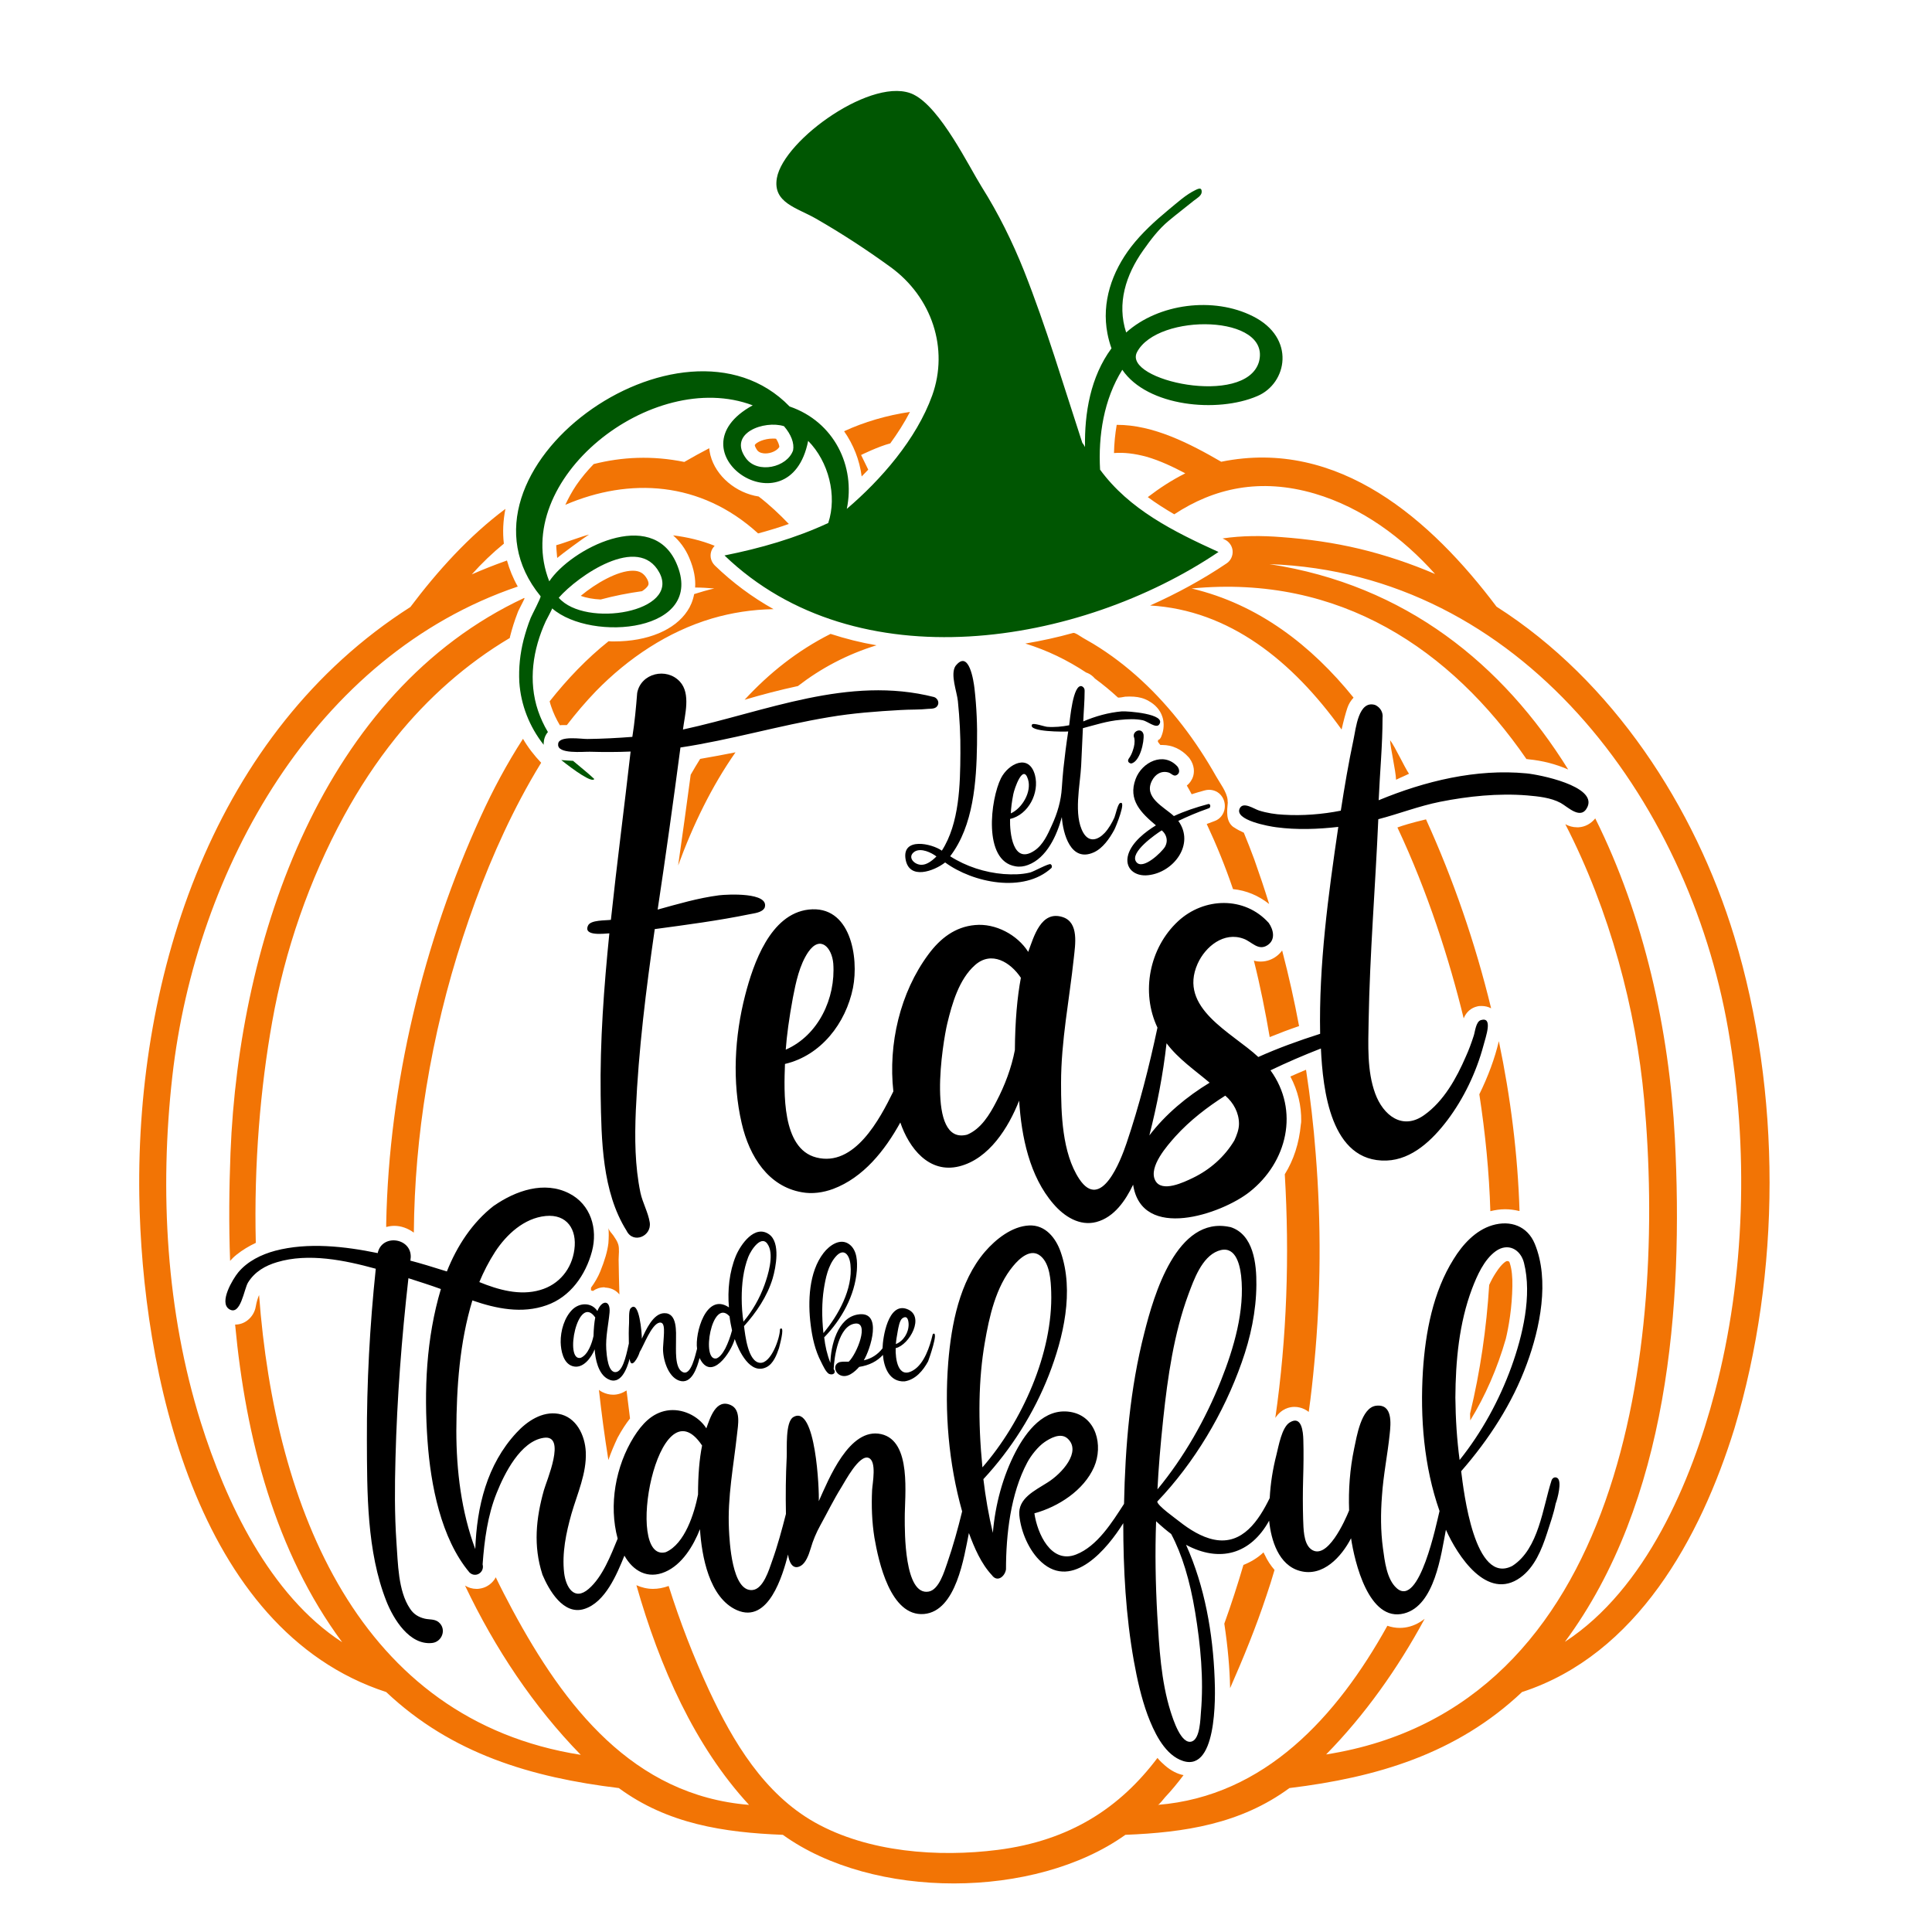 <?xml version="1.0" encoding="utf-8"?>
<!-- Generator: Adobe Illustrator 23.0.1, SVG Export Plug-In . SVG Version: 6.00 Build 0)  -->
<svg version="1.1" id="Layer_1" xmlns="http://www.w3.org/2000/svg" xmlns:xlink="http://www.w3.org/1999/xlink" x="0px" y="0px"
	 width="1000px" height="1000px" viewBox="0 0 1000 1000" style="enable-background:new 0 0 1000 1000;" xml:space="preserve">
<style type="text/css">
	.st0{fill:#F27405;}
	.st1{fill:#005602;}
</style>
<g>
	<path d="M543.8,447.3c-1-0.5-8.9,3.9-10.6,4.3c-4.5,1.1-9.1,1.1-13.7,0.8c-9.7-0.8-19.4-3.9-27.7-9.2
		c12.1-15.8,13.6-38.8,13.9-57.9c0.2-9.6-0.2-19.3-1.3-28.9c-0.4-3.5-2.8-20.8-9.9-11.6c-2.7,4.4,0.8,13.2,1.3,18.1
		c0.9,8.9,1.4,17.9,1.3,26.9c-0.1,16.3-0.5,36.3-9.6,50.5c-5.2-3.7-20.6-7.1-18.8,4.3c1.8,11.2,14.9,6.2,20.5,1.8
		c14.3,10.5,40.7,16.1,55.1,2.8C544.6,448.4,544.5,447.8,543.8,447.3z M477.3,447.6c-3.9,0.3-8.1-4-3.9-6.8
		c3.3-2.1,8.7,0.5,11.3,2.5C482,446,479.5,447.5,477.3,447.6z M559.6,396.4c0.3-6.5,0.6-13,0.9-19.4c0,0,0,0,0-0.1
		c6.5-1.7,12.5-3.7,19.3-4.3c3.8-0.4,7.9-0.6,11.7,0.2c2.2,0.4,6.8,4.3,8.4,2.3c4.4-5.7-16.9-7.1-19.2-6.9c-6.9,0.6-13.7,2.5-20,5.2
		c0.2-5.2,0.7-10.5,0.7-15.7c0.1-1.1-0.4-2-1.4-2.5c-4.7-1.5-6.2,17.7-6.6,20.2c-3.7,0.7-7.6,1.1-11.4,0.8c-1.4-0.1-7.2-2.2-7.8-1.2
		c-2.4,3.9,17,3.8,18.7,3.6c-1,6.5-1.8,12.9-2.5,19.4c-0.3,3.3-0.6,6.5-0.8,9.8c-0.4,6.7-2.3,13.1-5.1,19.2
		c-2.2,4.9-4.6,10.3-9.1,13.3c-11.2,7.5-12.8-9.4-12.6-16.4c9.5-2.2,15.3-13.5,12.9-22.7c-3.1-11.4-13.8-5.9-17.6,1.6
		c-5.4,10.8-9.5,42.8,7.5,45.6c2.2,0.4,4.4,0.1,6.5-0.7c9.7-3.6,15-15.4,17.5-24.8c0.6,8.6,4.6,23.6,16.5,18.3
		c4.7-2.1,8.2-7.2,10.6-11.6c0.8-1.4,6.6-15.7,3-13.9c-1.2,0.6-2.3,6.1-2.9,7.5c-1.3,2.8-2.9,5.6-5,7.9c-3.6,3.8-8.1,5.1-11.1-0.1
		C555.5,421.9,559.1,406.3,559.6,396.4z M524.5,411c0.5-2.6,5-16.1,7.6-7.6c2,6.5-3.1,15-8.9,17.6C523.3,418.3,523.7,415,524.5,411z
		 M586.4,388.3c0.7-2,1.1-4.2,0.7-6.3c-1.6-3.4,3.9-5.9,4.8-1.8c0.4,3.7-1.8,14-6.4,15c-1.5-0.3-2.2-1.4-1-2.9
		C585.2,391.3,585.9,389.9,586.4,388.3z M625.3,416.2c-6.4,1.7-12.3,3.7-17.7,6.2c-5.2-4.8-15.9-9.7-11.3-18.4
		c1.7-3.3,4.9-5.3,8.7-4.1c1.2,0.4,2.4,2,3.8,1.4c2-0.9,1.8-2.9,0.7-4.5c-7.2-8-18.5-2.3-21.7,6.4c-4.1,10.9,2.9,17.6,10.5,24
		c-5.4,3.3-12.3,8.6-14.3,15c-2.2,7.3,3.5,11.6,10.3,10.8c13.2-1.4,24.3-16.1,15.6-28.1c4.8-2.3,9.9-4.5,15.4-6.4c0,0,0.1,0,0.1-0.1
		C626.7,418.5,626.9,415.8,625.3,416.2z M603.9,435.1c0,1.1-0.4,2.3-0.9,3.2c-1.7,2.8-11.6,12.4-14.9,7.8
		c-3.6-4.9,10.2-14.4,13.2-16.3C602.9,431.1,603.9,433,603.9,435.1z M388,473.2c-16.1,3.3-32.8,5.5-49.1,7.7
		c-4.5,31.1-8.4,62.5-9.8,93.9c-0.6,14.2-0.5,28.7,2.4,42.6c1.1,5.1,4,10.2,4.8,15.3c1.1,7.2-8.6,11.3-12,4.3
		c-12.7-20.2-13-47-13.4-70.1c-0.4-27.9,1.7-56,4.5-83.8c-2.4,0.1-13.8,1.7-11-4.1c1.4-2.9,9-2.5,11.8-2.9
		c3.1-29.1,6.9-58,10.2-87.1c-7,0.3-14.1,0.3-21.1,0.1c-3.2-0.1-17,1.4-16.4-3.9c0-4.7,12.4-2.6,15.2-2.7c7.7-0.1,15.5-0.5,23.2-1.1
		c1.2-7.5,1.9-15.1,2.5-22.7c1.9-10.3,15.2-13.4,22.1-5.9c5.8,6.3,2.5,17.3,1.6,24.8c42.9-9.3,85.6-28.1,130-16.8
		c1.7,0.6,2.7,2.6,1.9,4.2c-0.9,1.9-3,1.8-4.9,1.9c-4.7,0.5-9.6,0.3-14.3,0.6c-12.4,0.7-24.8,1.6-37.1,3.7
		c-25.9,4.3-51,11.8-76.9,15.7c-3.7,28-7.6,56-11.8,83.9c10.5-2.9,21-6,31.8-7.4c4.2-0.5,26.2-1.7,23.6,6.4
		C394.5,472.4,390.3,472.7,388,473.2z M790.1,400.3c-26-2.5-52.6,4-76.5,13.9c0.6-14.2,2-28.5,2-42.6c0.4-2.9-1.2-5.5-3.8-6.7
		c-8.7-2.7-10,12.3-11.2,17.8c-2.6,12.2-4.7,24.6-6.6,36.9c-9.6,1.9-19.8,2.7-29.6,2.1c-4.3-0.2-8.7-0.9-12.8-2.2
		c-2.5-0.8-7.9-4.6-9.8-1.3c-3.6,6.3,15.5,9.6,18.9,10c10.5,1.4,21.5,1,32-0.2c-5.2,35.3-10.1,71.4-9.4,107.1
		c-11.3,3.6-22,7.5-32,12c-13.6-12.7-41.7-25.3-31.4-48.3c4-8.9,13.6-16.7,23.8-12.9c4.2,1.5,7.6,6.5,12.4,3.3
		c4.2-2.8,3.1-7.9,0.6-11.5c-12.5-13.9-33.5-13.3-46.9-0.9c-14.9,13.8-19.4,36.8-10.7,55.1c-4.3,20.2-9.4,40.3-16,59.8
		c-3,8.9-13.2,35.6-24.5,18.5c-8.9-13.5-9.4-33.9-9.4-49.6c0-21.9,4.3-43.1,6.6-64.7c0.7-6.8,2.8-18.4-5.7-21.2
		c-11.3-3.7-15,10.2-17.9,18c-5.6-8.9-17-14.9-27.5-13.9c-10.4,0.9-18.1,7-24.1,15.1c-14.8,19.9-20.9,46.6-18.2,71
		c-7,14.3-20.1,39.3-39.9,34.2c-18-4.6-16.7-34.1-16.2-48.4c18.7-4.4,31.5-21.1,35.2-39.4c3.1-15.7-1.2-43-23-40.5
		c-19.8,2.3-28.6,28-32.8,44.3c-5.5,21.3-6.8,44.8-1.8,66.3c4,17.4,13.9,32.7,31.1,35.7c5.4,1,11,0.2,16.2-1.7
		c15.7-5.9,26.8-19.9,34.8-34.4c4.5,13.2,14.8,26.6,30.5,22.7c15.5-3.9,25.5-20.1,31-34c1.2,18.5,5.3,39.1,17.8,53.5
		c5.5,6.4,13.5,11.6,22.2,9.3c9.3-2.5,15.1-11.2,19-19.3c4.5,29.4,45.7,15.2,60.2,3.8c19.6-15.4,26-42.2,10.9-63
		c8.3-4,17.1-7.8,26.1-11.3c1,21.1,4.9,59,34,58c13.3-0.5,23.8-10.8,31.4-20.8c8.6-11.4,15-24.9,18.7-38.6c1.3-5,5.1-15.2-1.3-13.3
		c-2.6,0.8-3,6-3.7,8.1c-1.2,3.7-2.5,7.3-4.1,10.8c-4.8,11.1-11.4,23.1-21.6,30.3c-11.3,8-21.2,0-25.3-11.2
		c-4.3-11.7-3.6-25.3-3.4-37.6c0.6-34.8,3.5-69.6,5-104.3c0-0.1,0.1-0.1,0.1-0.1c10.7-2.8,20.9-6.8,31.9-9c14.6-2.9,30.1-4.5,45-3.3
		c5.7,0.5,12.2,1.1,17.4,3.9c3.8,2.1,10.6,9.2,13.9,2C826.5,406.8,796.6,400.9,790.1,400.3z M410.4,516.4c1.5-7.8,3.4-17,8-23.7
		c6.2-8.9,12.2-2.2,12.9,6c1.3,18-7.7,37.2-24.6,44.6C407.2,536.2,408.4,527.2,410.4,516.4z M525.3,543.5
		c-1.8,9.3-5.2,18.3-9.6,26.7c-3.4,6.6-7.9,14.1-15.1,17.1c-21.5,5.6-12.5-48.4-10.3-57.5c2.5-10.4,6.1-23,14.4-30.3
		c8.5-7.5,18.3-1.5,23.7,6.6C526.5,516.2,525.4,528.7,525.3,543.5z M594.9,587.7c4-15.7,7.1-31.6,8.9-47.7
		c6.2,8.2,14.5,13.8,22.3,20.4C614.4,567.5,603.3,576.7,594.9,587.7z M641.3,581.7c0,2.9-1.2,6-2.4,8.6
		c-5.1,8.5-12.6,15.1-21.5,19.4c-4.4,2.1-16.2,7.9-19.5,1.2c-3.5-7,6.3-18,10.5-22.7c7.4-8.2,16.5-15.2,25.8-21.1
		C638.5,570.8,641.3,576,641.3,581.7z M404.2,687.6c-0.3,0.1-0.4,0.2-0.5,0.5c0,4.5-4.6,17.7-10.3,17.3c-6.3-0.5-7.7-14.5-8.3-19
		c6.4-7.1,12-15.4,14.8-24.6c1.7-5.8,4.2-18.6-1.8-22.9c-7.5-5.3-14.8,5.4-17.2,11.1c-3.4,8.2-4.4,17.9-3.6,26.7
		c-11.9-8-17.7,13.6-16.5,21.4c-0.8,2.7-3,14.2-7.4,12.1c-4.4-2-3.4-12.3-3.5-16.1c0-4.6,0.8-14.6-6.1-14.4
		c-5.8,0.1-9.5,8.8-11.6,13.2c0.1-2.3-1.3-20.6-5.8-15.7c-1.1,1.2-0.7,6.1-0.8,7.6c-0.2,3.5-0.2,7.1-0.1,10.6
		c-0.8,3.1-2.5,13.7-6.3,14.7c-4.6,1.2-5.2-9-5.4-11.7c-0.4-6.5,1.1-12.6,1.7-19c0.6-6.8-4.1-6.6-6.3-0.8c-3-4.6-9.1-4.4-12.8-0.9
		c-4.3,4.1-6.3,11.2-6.2,17c0.1,4.3,1.3,10.9,6.1,12.4c5.4,1.7,9.8-4.4,11.5-8.7c0.3,5,1.8,12.6,6.7,15.3
		c6.8,3.8,10.1-5.5,11.4-10.4c0.7,6.2,4.7-1.3,5.2-3.5c2-3.1,6.1-14.4,10.2-15.2c3.4-0.6,2.3,5.6,1.9,12.8
		c-0.3,5.4,2.3,15.1,8.3,17.2c6.6,2.3,9.4-7.1,10.6-11.7c6,12.5,16.3-2.9,18.2-9.8c2.1,6.1,8,18.8,16.5,14.5
		c3.5-1.8,5.2-6.3,6.4-9.8C403.4,696.8,406.2,687.2,404.2,687.6z M307.2,691.5c-0.8,3.7-2.8,9.7-6.6,11.3
		c-8.7,2.2-1.6-33.8,7.5-20.9C307.6,684.5,307.3,687.7,307.2,691.5z M375.4,698c-1.5,2.8-3,4.5-4.5,5.1c-8.2,1.9-2.5-31.8,6.7-21.8
		c0.3,2.6,0.8,5,1.3,7.3C378,692,376.8,695.2,375.4,698z M383.9,671.9c0-7.1,0.8-14.6,3.4-21.3c1.4-3.6,7.2-12.5,10.5-5.8
		c2.7,5.4-0.2,15-2.1,20.3c-2.5,6.9-6.2,13.4-10.9,19C384.2,680.2,383.9,676.1,383.9,671.9z M483.2,690.3c-0.3,0.1-0.4,0.2-0.5,0.6
		c-1.4,6-4.3,14.9-9.9,18.3c-8.1,5-9.4-6.1-9.2-11.4c7.1-1.6,15.6-16.8,5.7-20.3c-9.6-3.4-12.4,14.8-12.5,20.4
		c-2.5,3.2-5.7,5.3-9.7,6.2c3.3-5.4,10.2-26-3.2-23.7c-10.5,1.8-13.9,16.3-14.1,25c-1.7-4.3-2.7-8.7-3.2-13.2
		c9-9.2,15.9-21.7,16.9-34.6c0.3-4.5,0.2-10.3-3.7-13.4c-4.7-3.7-10.4,0.3-13.5,4.3c-7.7,9.9-8.2,25.3-6.7,37.2
		c0.8,6.6,2.3,13.3,5.4,19.2c0.8,1.6,2.6,5.7,4.3,6.3c1.9,0.7,3.7-0.6,2.2-2.6c0.3-6.3,2.5-22.3,11-23.5c7.7-1.1,1.1,15.6-3.2,19.7
		c-1.5,0-3.1-0.1-4.6,0.2c-3.7,1.1-2.7,5.5,0.2,6.8c3.7,1.7,7.6-1.8,9.8-4.3c5.2-0.8,9.3-2.9,12.3-6.2c0.5,6.5,3.4,14.1,11.2,13.7
		c5.7-0.9,9.6-5.6,12.2-10.4C481,703,485.7,689.6,483.2,690.3z M464.7,688.8c0.3-1.6,0.9-5.3,2.3-6.4c2.5-1.8,3.2,0.6,3.3,2.9
		c0.1,4.4-2.6,8.8-6.6,10.4C463.8,693.9,464.2,691.6,464.7,688.8z M426.4,667.3c0.9-5.7,2.2-12.3,6.1-16.8c4.2-4.9,7.2-1.1,7.7,4.1
		c1.3,12.6-6.3,26.2-14,35.4C425.3,681.5,425.4,673.9,426.4,667.3z M806.2,765.1c-1.3-1-2.7-0.1-3.1,1.1
		c-4.6,14.1-6.6,35.5-20.3,44.3c-19.6,10.2-25.2-38.6-26.5-49c14.4-16.5,26.5-35.1,34-55.6c6.8-18.4,11.9-43.2,4.1-62.1
		c-3.8-9.2-12.6-12.4-22-9.6c-8.7,2.6-15.4,10-20,17.5c-10.7,17-14.6,38-15.9,57.8c-1.5,24.2,0.5,49.6,8.6,72.6
		c-1.5,6-10.4,50.2-22.1,40c-5.3-4.6-6.3-14.3-7.2-20.8c-1.2-8.9-1.2-18-0.5-27c0.7-10.8,2.9-21.3,4-32c0.6-5.5,1.6-15.7-7-14.7
		c-7.8,0.9-10.1,16.2-11.4,22.2c-2.2,10.5-3,21.3-2.6,32c-2,5-11.5,26.5-19.8,20c-3.9-3.1-3.8-10.8-4-15.5c-0.2-6.9-0.2-13.9,0-20.9
		c0.2-6.7,0.3-13.5,0.1-20.2c-0.1-3.9-0.8-12.9-7.1-8.9c-4.1,2.6-5.7,12.3-6.8,16.6c-1.9,7.4-3.1,14.9-3.5,22.5
		c-5.6,11.4-14,24.5-28.8,21.5c-6.5-1.3-12.8-5.3-18-9.4c-1.7-1.4-11.4-8.2-11.4-10.3c19.2-20.1,34.5-45.8,43.7-72
		c4.6-12.9,7.5-26.5,7.6-40.2c0.1-10.7-1.4-26.1-13.5-29.9c-0.1,0-0.1,0-0.2,0c-27.5-6-39.4,35.3-44.3,54.8
		c-7.4,28.8-9.9,58.8-10.5,88.5c-6.1,9.4-13.8,21.9-24.8,26.2c-13,5.1-20.1-10.9-21.6-21.3c12.4-3.4,25.6-11.9,30.9-24
		c4.8-11.1,1.2-26.3-12.3-28.5s-22.8,10.1-28.3,20.6c-6.7,12.8-10.6,27.6-11.8,42c-2.2-9.2-3.8-18.5-4.9-27.8
		c14.4-15.5,26.2-34.2,33.9-53.9c7.5-19.3,13.2-43.4,6.1-63.7c-2.5-7.2-7.9-14.1-16.3-13.7c-8.9,0.4-17.3,7.1-22.9,13.6
		c-13.2,15.4-17.4,37.7-19,57.3c-2,25.7,0.2,52.2,7.2,77.1c-2.2,9-4.7,18-7.7,26.7c-1.5,4.2-4.2,13.8-9.6,14.8
		c-12.7,2.3-12.4-31.4-12.4-38c-0.1-11.6,3.8-39.9-12.2-43.5c-16.5-3.7-27.2,23.4-32.3,34.7c0.3-5.2-1.5-50.5-13.2-43.5
		c-4.2,2.5-3.2,16.4-3.4,20.6c-0.5,9.8-0.6,19.7-0.4,29.5c-2.1,8.2-4.3,16.4-7.2,24.5c-1.5,4.2-4.5,14.5-10.2,14.9
		c-10.6,0.9-11.8-25.3-12.1-31.5c-0.8-16.7,2.4-32.7,4.2-49.2c0.5-4.7,2.1-12.6-3.2-15c-7.8-3.6-10.8,6.8-12.7,12
		c-4.2-6.6-12.7-10.5-20.4-9.2c-7.8,1.3-13,7.1-17.1,13.6c-9.5,15.2-13.1,35.3-8.4,52.7c-3.5,8.5-7.8,19.8-15,26
		c-7.5,6.5-11.8-0.9-12.7-8.2c-1.2-10.3,1-20.8,3.8-30.7c3-10.4,7.9-20.9,7.4-32c-0.4-8.6-4.9-18.1-14.1-19.7
		c-8.5-1.5-16.4,3.9-21.8,9.8c-15.3,16.5-20.5,38.2-21.3,60.2c-7.2-19.3-9.8-40.6-9.8-61.2c0.1-22.7,1.7-45.7,8.3-67.5
		c12.4,4.3,25.7,7,38.4,2.5c12.3-4.3,20.2-15.6,23.5-27.9c3.1-11.7-0.6-24.3-11.8-30c-12.9-6.6-27.7-1.4-38.8,6.3
		c-0.1,0-0.1,0-0.2,0.1c-11.2,8.7-19.1,20.9-24.3,34c-7.6-2.4-13.9-4.3-18.9-5.6c0-0.2,0-0.4,0.1-0.5c0-0.4,0-0.8,0.1-1.2
		c0.4-10.2-15-12.3-17.1-2.2c-17-3.5-36.1-5.7-53.1-1.2c-7.1,1.9-14.3,5.4-19.1,11.2c-2.8,3.4-10.1,15.5-4.7,19
		c6,3.8,7.7-10.5,9.8-13.8c3.5-5.6,8.9-8.7,15-10.5c16.3-4.9,35.1-1,51.1,3.4c-3.1,29.4-4.7,59.1-4.6,88.6
		c0.1,27.3-0.1,57.7,10.1,83.5c3.6,9.1,11.9,22.9,23.7,21.6c5.2-0.6,7.6-7.3,3.3-10.8c-2.1-1.7-4.7-1.2-7.2-1.8
		c-3.3-0.8-5.8-2.4-7.6-5.2c-6.2-9.2-6.2-23.6-7-34.3c-1-14.5-0.9-29-0.5-43.5c0.8-31.1,3.2-62.3,6.7-93.2
		c5.6,1.8,11.3,3.6,16.8,5.6c-7.6,25.5-8.8,52.4-6.9,78.8c1.6,22.4,6.9,50.3,21.7,67.9c3.1,3,7.9,0,6.8-4.2
		c0.9-12.5,2.6-25.4,7.3-37c3.9-9.8,12.3-26.8,24.4-28.5c11.9-1.7,1.3,22.4,0,27.2c-4.1,14.6-5.5,28.8-0.8,43.4v0.1
		c3.4,8.1,10.9,21.3,21.7,17.9c10.9-3.4,16.9-18,20.8-27.6c4.5,8,12.1,12.3,21.1,8.4c8.8-3.8,14.6-13.5,18-22.1
		c0.9,13.8,4.7,35.5,19.1,41.9c16.4,7.2,23.7-18,26.5-28.8c0.4,3.4,2.2,8.5,6.7,5.8c2.4-1.5,3.9-5.2,5-8.9c1.2-4.2,2.9-8.2,5-12
		c3.6-6.5,6.9-13.3,10.9-19.7c1.9-3,9.2-17.1,14.1-15.2c4.3,1.7,2,13.1,1.8,16.6c-0.4,8.2-0.1,16.6,1.2,24.7
		c2.1,12.1,8.2,41,25.7,39.5c16.7-1.5,20.7-29.7,23.2-41.9c2.8,7.6,6.3,15.8,11.9,21.8c2.9,4,6.8,0.5,7.3-3c0-18.1,2.4-39.2,11-55.3
		c1.9-3.6,5.6-8.3,9-10.6c2.5-1.7,8.2-5.2,11.9-1.8c7.3,6.7-2.9,18.1-10.5,22.8c-6.6,4.2-15.3,8.2-14.5,16.9
		c0.8,8.5,5,18.4,11.4,24.2c16.3,14.8,34.3-7.1,42.4-20.1c0,23.9,1.3,47.9,5.5,71.4c1.7,9.4,3.8,18.9,7.1,27.9
		c3.1,8.2,8.1,19.2,16.6,23.1c19.5,8.9,18.5-33.1,18.1-41.9c-0.9-23.6-5.1-47.7-14.8-69.3c17.4,9.3,33.4,4.9,43-12.5
		c1,10.1,4.9,23,15.9,26c12,3.3,21.6-7.4,26.5-16.9c1.8,12,9.1,43.7,27.5,38.9c15.8-4.1,19.1-30.4,21.6-43.3
		c6,13.4,21.3,37.2,38.6,24.7c7.3-5.3,11-14.5,13.7-22.8c1.6-5,3.5-10.3,4.5-15.4C806.2,775.7,808.5,766.9,806.2,765.1z
		 M602.1,734.2c2.3-21.5,5.5-43.9,13-64.2c2.8-7.5,6.9-19.3,15.3-22.5c8.7-3.3,11.2,6.1,12,12.8c2,18-3.8,37.6-10.4,54.2
		c-8.1,20.3-19,39.5-32.9,56.4C599.6,760.5,600.6,748.3,602.1,734.2z M256.3,647.9c5.9-9,15-17.4,26.1-18.5s16.3,7,14.9,17.3
		c-1.3,10.1-7.9,18.2-17.7,21c-10.5,3.1-21.7-0.1-31.5-4.1C250.3,658.3,253,653,256.3,647.9z M361.3,773.6
		c-1.9,9.6-6.8,25.5-16.7,29.8c-21.9,5.8-4-89.4,18.8-55.2C362,755.1,361.3,763.5,361.3,773.6z M509.7,695.1
		c2.3-13.5,5.7-29,14.7-39.8c3.3-4,9.2-9.5,14.3-5.1c4.8,4.1,5.2,12.8,5.4,18.5c1,31.6-15.2,67.4-35.6,90.8
		C506.1,735.1,506.5,713.6,509.7,695.1z M618.6,834.4c2.8,17,4.5,34.6,3,51.8c-0.3,3.3-0.4,13.4-4.5,15.1
		c-5.7,2.3-10-11.7-11.2-15.4c-5-15.9-5.9-33.3-6.9-49.9c-0.9-16.2-1.2-32.4-0.6-48.6c2.8,2.6,5.4,4.8,7.8,6.6
		C611.8,804.5,615.9,818,618.6,834.4z M753.3,723.4c0.1-18.9,1.9-38.5,8.6-56.3c2.6-6.8,6.2-15.1,12.3-19.5c6.3-4.5,12.8-1,14.6,6
		c4.3,17-0.7,37.8-6.5,53.9c-6.3,17.3-15.3,33.8-26.8,48.2C754.1,745.2,753.4,734.4,753.3,723.4z"/>
	<path class="st0" d="M122.6,649.3c-1.3,1-2.4,2.1-3.5,3.3c-0.7-18.9-0.5-37.7,0.2-55.8c4.4-112,48.3-238.8,152-287.3
		c0.1,0.1,0.1,0.2,0.2,0.3c-0.7,1.4-1.4,2.9-1.9,3.8c-1,2-1.5,2.9-1.7,3.6c-1.6,4.1-2.9,8.3-3.9,12.3c-0.1,0.2-0.1,0.5-0.1,0.7
		c-22.6,13.4-42.6,31.2-59,51.6c-10.2,12.7-19.1,26.3-26.9,40.6c-17.9,32.9-30.6,69.6-37.1,106.4c-6.1,34-9.5,73.7-8.5,114.5
		C128.8,645,125.5,647,122.6,649.3z M355.8,316.2c-6.5,9.9-20.6,15.8-37.9,15.8c-1,0-1.9,0-2.9-0.1c-11.3,9-21.4,19.6-30.5,31.1
		c0.2,0.9,0.5,1.8,0.8,2.7c1.1,3.3,2.6,6.5,4.5,9.7c0.6-0.1,1.1-0.1,1.7-0.1h1.7c0.1,0,0.1,0,0.2,0c4.7-6.1,9.7-12,15.1-17.6
		c16.6-17,37.1-30.8,60.1-37.6c10.2-3,20.8-4.6,31.5-4.8c0.1,0,0.2,0,0.3,0c-11.1-6.2-21.3-13.8-30.4-22.6c-1.9-1.9-2.7-4.6-1.9-7.2
		c0.3-1.1,1-2.1,1.8-3c-6.9-2.8-14.2-4.5-21.5-5.4c3.4,3,6.3,6.8,8.3,11.5c2.6,6,3.4,11.2,3.1,15.5c3.3,0,6.6,0.2,9.9,0.5
		c-3.5,0.8-7,1.8-10.4,2.9C358.6,311.1,357.3,314,355.8,316.2z M288.4,288.8c2.6-2.2,13.4-10.2,16.5-12.1c-2.9,0.6-14.1,4.8-17,5.5
		C287.9,283.6,288.3,287.4,288.4,288.8z M392.4,276.1c5.6-1.5,10.8-3.1,15.9-4.9c-4.9-5.1-10-9.9-15.6-14.2
		c-11.7-1.8-22.2-10.5-25-21.4c-0.2-1-0.5-2.2-0.6-3.6c-4.4,2.3-8.8,4.7-12.9,7.1c-16.6-3.4-32.3-2.6-46.9,1.1
		c-3.3,3.4-6.4,7.1-9,10.9c-2.3,3.4-4.1,6.8-5.7,10.2C325.7,247.1,362.6,248.9,392.4,276.1z M779.4,693c0.7-2.9,1.5-6.8,2.2-11.8
		s1.1-10.2,1.2-15.4c0.1-4.8-0.3-8.8-1.3-11.9c-0.3-0.9-0.3-1.1-1.5-1.2c-0.1,0-2.3,0.6-5.9,6.3c-1.2,1.8-2.3,3.9-3.3,6.1
		c-1.4,22.4-4.6,44.6-9.9,66.6c0,1.2,0.1,2.3,0.1,3.5C768.8,722.5,775,708.3,779.4,693z M771.4,626.9c2.5-0.6,5-1,7.6-1
		c2.4,0,4.8,0.3,7.3,0.9c0.1,0,0.1,0,0.2,0c-0.9-29.2-4.6-58.8-10.7-87.9c-2.1,8.9-5.5,18.1-10.1,27.5
		C768.8,586.6,770.8,606.8,771.4,626.9z M332.3,306c1.4-0.9,2.4-1.8,3-2.7c0.3-0.5,0.8-1.3-0.3-3.5c-1.7-3.1-3.9-4.4-7.5-4.4
		c-7.8,0-19.1,6.5-26.9,13c2.9,1.1,6.4,1.7,10.3,1.9C317.9,308.4,325.1,307,332.3,306z M396.2,234.7c3,0,6.1-1.5,7.2-3.4
		c-0.1-1-0.6-2.5-1.7-4.2c-0.5-0.1-1.1-0.1-1.6-0.1c-4.7,0-8.7,2-9.4,3.3c-0.1,0.3,0.2,1.2,1.2,2.7
		C393,234.5,395.1,234.7,396.2,234.7z M729.3,400.5c-2.4-3.5-7.2-14-9.8-17.4c0.2,4.2,2.9,15.6,3.1,20.5c1.2-0.6,2.5-1.2,3.9-1.8
		C727.5,401.3,728.4,400.9,729.3,400.5z M681,597.1c-1.1-14.5-2.8-29-5-43.4c-2.9,1.2-5.6,2.4-8.1,3.5c3.9,7.4,5.7,15.1,5.6,23.1
		c0,0.6-0.1,1.2-0.2,1.8c-0.9,9.7-3.7,18.3-8.3,25.7c2.5,42.1,1.1,84.5-4.9,126.1c3.3-4.9,7.5-5.7,9.9-5.7c0.9,0,1.8,0.1,2.6,0.3
		c1.8,0.4,3.4,1.2,4.8,2.3c1.2-8.4,2.1-16.9,2.9-25.4C683.7,669.5,683.9,633.1,681,597.1z M471,213.2c-12.1,1.8-23.7,5.2-34.1,10
		c4.8,6.9,8,14.8,9.1,23.4c1.1-1.1,3.4-3.5,3.4-3.5l-3.7-7.6c0,0,8.9-4.4,15.1-6C464.5,224.4,468,219,471,213.2z M324.3,719.7
		c-2.2,1.4-4.5,2.2-6.9,2.2c-2,0-3.9-0.5-5.7-1.4c-0.6-0.3-1.2-0.7-1.7-1.1c1.3,11.7,2.9,23.9,4.9,36.3c1.3-3.8,2.9-7.6,4.7-11.4
		c0-0.1,0.1-0.1,0.1-0.2c2.1-3.9,4.2-7.1,6.4-9.9C325.5,729.4,324.9,724.6,324.3,719.7z M659.7,812.6c-1.9-2.2-3.7-4.8-5.1-7.9
		c0,0,0-0.1-0.1-0.1c-0.2-0.4-0.3-0.7-0.5-1.1c-3.1,2.9-6.6,5-10.4,6.5c-3,10.2-6.3,20.4-9.9,30.4c1.8,11.9,2.8,23.1,3,33.4
		c6.9-15.7,13.4-31.6,18.8-47.9C657,821.5,658.4,817.1,659.7,812.6z M357.5,401c-2.1,15.8-4.3,31.5-6.5,47
		c7.7-21.1,17.5-41.2,29.7-58.6c-5.9,1.2-12,2.3-18.3,3.4C360.7,395.5,359.1,398.2,357.5,401z M635.4,414c-0.4-4.1-4-8.7-5.9-12.1
		c-5.2-9.2-11-18.1-17.5-26.5c-12.8-16.6-28.2-31.3-46.2-42.2c-1.7-1-3.5-2-5.2-3c-0.9-0.5-4.2-2.9-5.1-2.6
		c-8.2,2.3-16.5,4.1-24.8,5.5c11.4,3.5,21.8,8.6,31.5,15c0.3,0.1,0.6,0.2,0.8,0.3c1.4,0.6,2.7,1.6,3.7,2.8c4.1,3,8.1,6.3,11.9,9.8
		c0.3,0.3,3.2-0.3,3.8-0.4c1.5-0.1,3-0.1,4.5,0c2.7,0.2,5.2,0.8,7.6,2.2c3.3,1.8,5.9,4.5,7.1,8.1c0.9,2.6,0.9,5.6,0.2,8.2
		c-0.3,1-1,3.8-2.4,3.9c0,0.3,0,0.6-0.1,0.9c0.4,0.6,0.8,1.1,1.3,1.7c0,0,0,0,0.1,0c0.3,0,0.6,0,0.9,0c5.2,0,9.9,2.2,13.6,6.3
		c0.2,0.2,0.3,0.4,0.5,0.6c2.8,3.9,2.4,7.4,1.9,9.2c-0.6,2-1.8,3.7-3.3,4.9c0.9,1.5,1.7,3,2.5,4.5c2.2-0.7,4.5-1.4,6.8-2
		c0.7-0.2,1.5-0.3,2.2-0.3c2.5,0,4.9,1.1,6.4,3.1c1.4,1.8,2,4.1,1.7,6.5c-0.4,3-2.4,5.6-5.3,6.6c-0.3,0.1-0.5,0.2-0.8,0.3
		c-1.1,0.4-2.2,0.8-3.2,1.2c5.1,10.9,9.7,22.2,13.6,33.7c6.9,0.7,13.1,3.3,18.7,7.7c-2.4-7.8-5-15.5-7.7-23.1
		c-1.7-4.6-3.5-9.2-5.4-13.8c-1.8-0.8-3.5-1.7-5-2.7c-0.2-0.1-0.3-0.2-0.5-0.3c-3.9-3-3.2-8.3-2.8-12.6
		C635.4,415,635.4,414.5,635.4,414z M764.7,520.9c0.7-0.2,1.5-0.2,2.2-0.2c1.7,0,3.4,0.4,4.9,1.2c-8.2-33.8-19.6-66.8-33.7-97.8
		c-7.6,1.8-12.1,3.2-14.8,4.2c15.7,33.3,27,68.8,34.3,98.8C758.9,523.8,761.5,521.6,764.7,520.9z M897.7,484.9
		c-20.5-67.4-63-132.6-123.1-170.9c-33.7-44.8-81.7-87.4-142.5-75c-16.2-9.4-35.2-19.2-54.1-19.1c-0.8,4.7-1.3,9.5-1.4,14.6
		c5-0.4,10.5,0.2,16.8,1.9c7,2,14.1,5.4,20.1,8.6c-7,3.5-13.4,7.7-19.4,12.3c4.3,3.2,8.9,6.1,13.7,8.9c20.5-13.5,44.4-19,72.7-10.7
		c24.4,7.2,45.5,22.8,62.3,41.6c-12.6-5.4-25.7-9.8-39-13c-13.4-3.2-26.9-5.1-40.6-6.1c-10-0.8-20.4-0.8-30.4,0.7
		c0.3,0.2,0.7,0.3,1,0.5c2.4,1.1,4,3.4,4.2,5.9c0.2,2.6-1,5.1-3.1,6.5c-12.3,8.3-25.7,15.6-39.6,21.8c40.9,2.4,73.6,28.6,99.1,64.2
		c1.1-4.8,2.1-8.5,3-11.2c0.7-2.1,1.8-3.8,3.2-5.3c-21.7-26.9-49.2-48.3-83.8-56.5c76.8-7.4,134.3,31.7,173.3,88.3
		c0.3,0,0.6,0,0.9,0.1c7.4,0.7,14.3,2.5,20.7,5.3c-33.8-54.4-84.1-95.5-154.6-106.3c129.7,4.6,216.7,121.4,237.4,240.8
		c10.6,61.4,9,127.4-6.9,187.8c-12.1,46.1-35.7,101.9-77.6,129.2c53.6-72.4,61.4-174.2,56.9-260.7c-2.9-55.8-15.9-114.8-41.2-165.5
		c-2.2,2.7-5.2,4.4-8.6,4.6c-0.3,0-0.6,0-0.9,0c-2.1,0-4.2-0.6-6-1.6c23.1,44.9,36.6,96,40.8,142.4
		c11.5,126.6-10.1,314.8-164.6,339.1c20-20.4,37-44.3,51-70.2c-0.8,0.6-1.5,1.1-2.3,1.6c-3.4,2.1-7,3.1-10.6,3.1
		c-2.2,0-4.3-0.4-6.4-1.1c-26.1,47-63.4,88.2-118.8,92.7c0.8-0.1,3.1-3.3,3.7-3.9c3.4-3.6,6.6-7.5,9.6-11.5
		c-3.2-0.6-6.3-2.2-9.4-4.8c-1.4-1.2-2.8-2.5-4.1-4.1c-19.3,25.6-45,42.8-82.7,47.6c-30.7,3.9-67,1.3-94.6-14.2
		c-26.3-14.8-42.4-41.8-54.8-68.4c-8.1-17.5-15.1-35.6-20.9-54c-2.8,1-5.5,1.5-8.1,1.5c-3,0-5.9-0.7-8.6-1.9
		c12.1,42.5,30.3,83.4,58.3,113.7c-60.2-4.9-95.7-51.2-122.5-101c-3-5.6-5.9-11.2-8.6-16.8c-0.2,0.4-0.5,0.8-0.7,1.2
		c-1.9,2.6-4.6,4.3-7.8,4.7c-0.5,0.1-1,0.1-1.5,0.1c-2.1,0-4.1-0.6-5.9-1.7c15.5,32.6,35.5,62.6,59.9,87.6
		c-115-18.1-158.3-128-166.5-238c-0.7,1.6-1.3,3.6-1.7,5.9c-0.5,2.9-2,5.4-4.3,7.2c-1.8,1.4-4,2.2-6.4,2.2
		c5.5,58.9,20.8,117.7,55.4,164.4c-37.6-24.4-60.3-72.8-73.2-113.9C86,679,82.5,616.4,89.2,557.1c12.1-107.3,74-218,178.8-253.5
		c-2.5-4.4-4.3-8.9-5.6-13.5c-0.3,0.1-0.5,0.2-0.8,0.3c-5.9,2.1-11.7,4.4-17.4,6.9c5.2-5.8,10.7-11.1,16.6-15.9
		c-0.7-5.9-0.4-11.9,0.8-18c-18.8,14-35.2,32.2-49.2,50.8C111,378.9,70.4,503.8,72.1,618.8c1.3,89.9,28.9,224.8,127.8,257
		c33.9,32,75.2,44.2,120.4,49.7c25.3,18.6,54.4,23,84.9,24.2c46.8,33.7,130.5,33.4,177.3,0c30.5-1.2,59.6-5.6,84.9-24.2
		c45.2-5.5,86.5-17.7,120.4-49.7c59.4-19.3,92.4-79.9,109.9-136.3C921.9,659,922.1,565.4,897.7,484.9z M314,666.5
		c2.8,0.3,5.1,1.6,6.6,3.5c-0.2-6-0.3-12-0.4-18c0-2.4,0.5-5.6-0.2-7.9c-0.5-1.7-1.6-3.2-2.6-4.7c-0.7-1-2.4-2.6-2.5-3.9
		c0.3,2.5,0.2,5.2,0,8c-0.5,4.2-1.9,8.9-4.2,14.6c-1.2,2.9-2.8,5.7-4.8,8.4c0,0.5,0,0.9,0,1.4c0.3,0.1,0.7,0.2,1,0.3
		c1.7-1.2,3.7-1.9,5.9-1.9C313.3,666.5,313.6,666.5,314,666.5z M248.9,422.5c-29.8,65.1-47.6,139-49,210.7c0,0.6,0,1.3,0,1.9
		c1.4-0.4,2.8-0.6,4.2-0.6c3.5,0,6.9,1.2,10.1,3.5c0.2-25.2,2.4-50.4,6.5-75.3c4.3-26.3,10.6-52.3,18.9-77.6
		c8.1-24.8,17.9-49.1,30.1-72.1c3.3-6.2,6.7-12.2,10.4-18.2c-3.6-3.8-6.8-7.9-9.4-12.4C262.3,395.4,255.1,408.9,248.9,422.5z
		 M649,497.2c3.4,13.5,6,26.8,8.2,39.6c4.9-2,9.9-3.9,15.2-5.7c-2.4-12.9-5.3-25.8-8.6-38.5c0-0.2-0.1-0.4-0.2-0.6
		c-1.6,2.2-3.8,3.9-6.5,4.9c-1.4,0.5-2.9,0.8-4.5,0.8C651.4,497.7,650.2,497.6,649,497.2z M385.4,362.2c9.1-2.7,18.3-5.1,27.6-7.1
		c11.9-9.2,25.4-16.4,40.7-21.1c-8.2-1.4-16.1-3.4-23.8-5.9C412.8,336.7,398.1,348.4,385.4,362.2z"/>
	<path class="st1" d="M648.5,163.7c-20.4-10.3-48.9-6.6-65.6,8.4c-4.9-15-0.2-29.8,8.8-42.5c3.8-5.4,8-11,13.2-15.3
		c4.3-3.6,8.8-7,13.1-10.5c1.4-1.1,4-2.5,4-4.5s-1-2-2.9-1.1c-5.2,2.4-10,6.9-14.3,10.4c-7,5.8-13.8,12-19.3,19.1
		c-10,13-15.4,28.8-12.3,44.9c0.5,2.6,1.2,5.2,2.1,7.7c-10.9,14.8-14,33.5-13.7,51.1c-0.4-0.8-0.8-1.5-1.4-2.2
		c-9.8-29.9-18.6-59.8-30.2-89.1c-6-15-13.2-29.6-21.9-43.4C501.4,86,486.9,56,473,49c-20.4-10.3-67.4,23.2-70.9,43.2
		c-2.2,12.8,10.4,15.3,20.3,21c13.4,7.7,26.1,16,38.5,25c21.5,15.6,30.3,42.3,21.6,66.5c-8.2,22.7-26.5,43.6-44.2,58.7
		c4.6-22-6.5-45.1-29.6-53c-55.7-57.5-181.8,33.7-128.9,98.2c0.4,0.5-4.6,9.9-5.1,11.2c-1.5,3.7-2.7,7.6-3.7,11.4
		c-1.8,7.1-2.6,14.5-2.2,21.9c0.8,11.8,5.2,23,12.6,32.4c0-0.3,0-0.5,0-0.8c0.1-2.2,0.8-4.2,2.2-5.8c-2.1-3.5-3.8-7.2-5.1-11
		c-5.2-15.4-2.7-31.8,4-46.4c0.3-0.6,3.4-6.4,3.3-6.6c20.3,17.7,79.9,12.3,64.3-23.4c-12.8-29.2-54.7-7.3-65.8,9.4
		c-20.7-52.5,53.2-110.8,105.3-91.1c-43.6,23.9,19.2,66.4,28.7,18.4c10.6,10.7,15.1,28.4,10.4,42.5c-17,7.9-35.2,13.1-53.7,16.8
		c68.4,65.8,183.9,46.6,255.7-1.8c-23.3-10.6-46.2-22-61.3-42.6c-1-17.5,1.9-36.4,11.5-51.7c13,19.1,49.3,22.5,69.9,13.6
		C666.2,198.5,670.9,174.9,648.5,163.7z M341.3,296.4c10.9,20.4-38.3,28.8-52.1,13C299.1,298.1,330.5,276.2,341.3,296.4z
		 M410.5,233.1c-3.1,8.9-18.4,12.3-24.4,4.1c-9.6-13.1,9.6-19.8,19.7-16.6C409.5,224.9,411.2,229.4,410.5,233.1z M651.6,187.4
		c-7.1,23.4-70.6,9.5-63.1-5.1C599.1,161.8,658.4,162.7,651.6,187.4z M296.6,393.8c3.6,3.1,7.4,6,11,9.4c-1.1,2.2-10.6-4.6-17.1-9.8
		C292.5,393.6,294.6,393.7,296.6,393.8z"/>
</g>
</svg>
